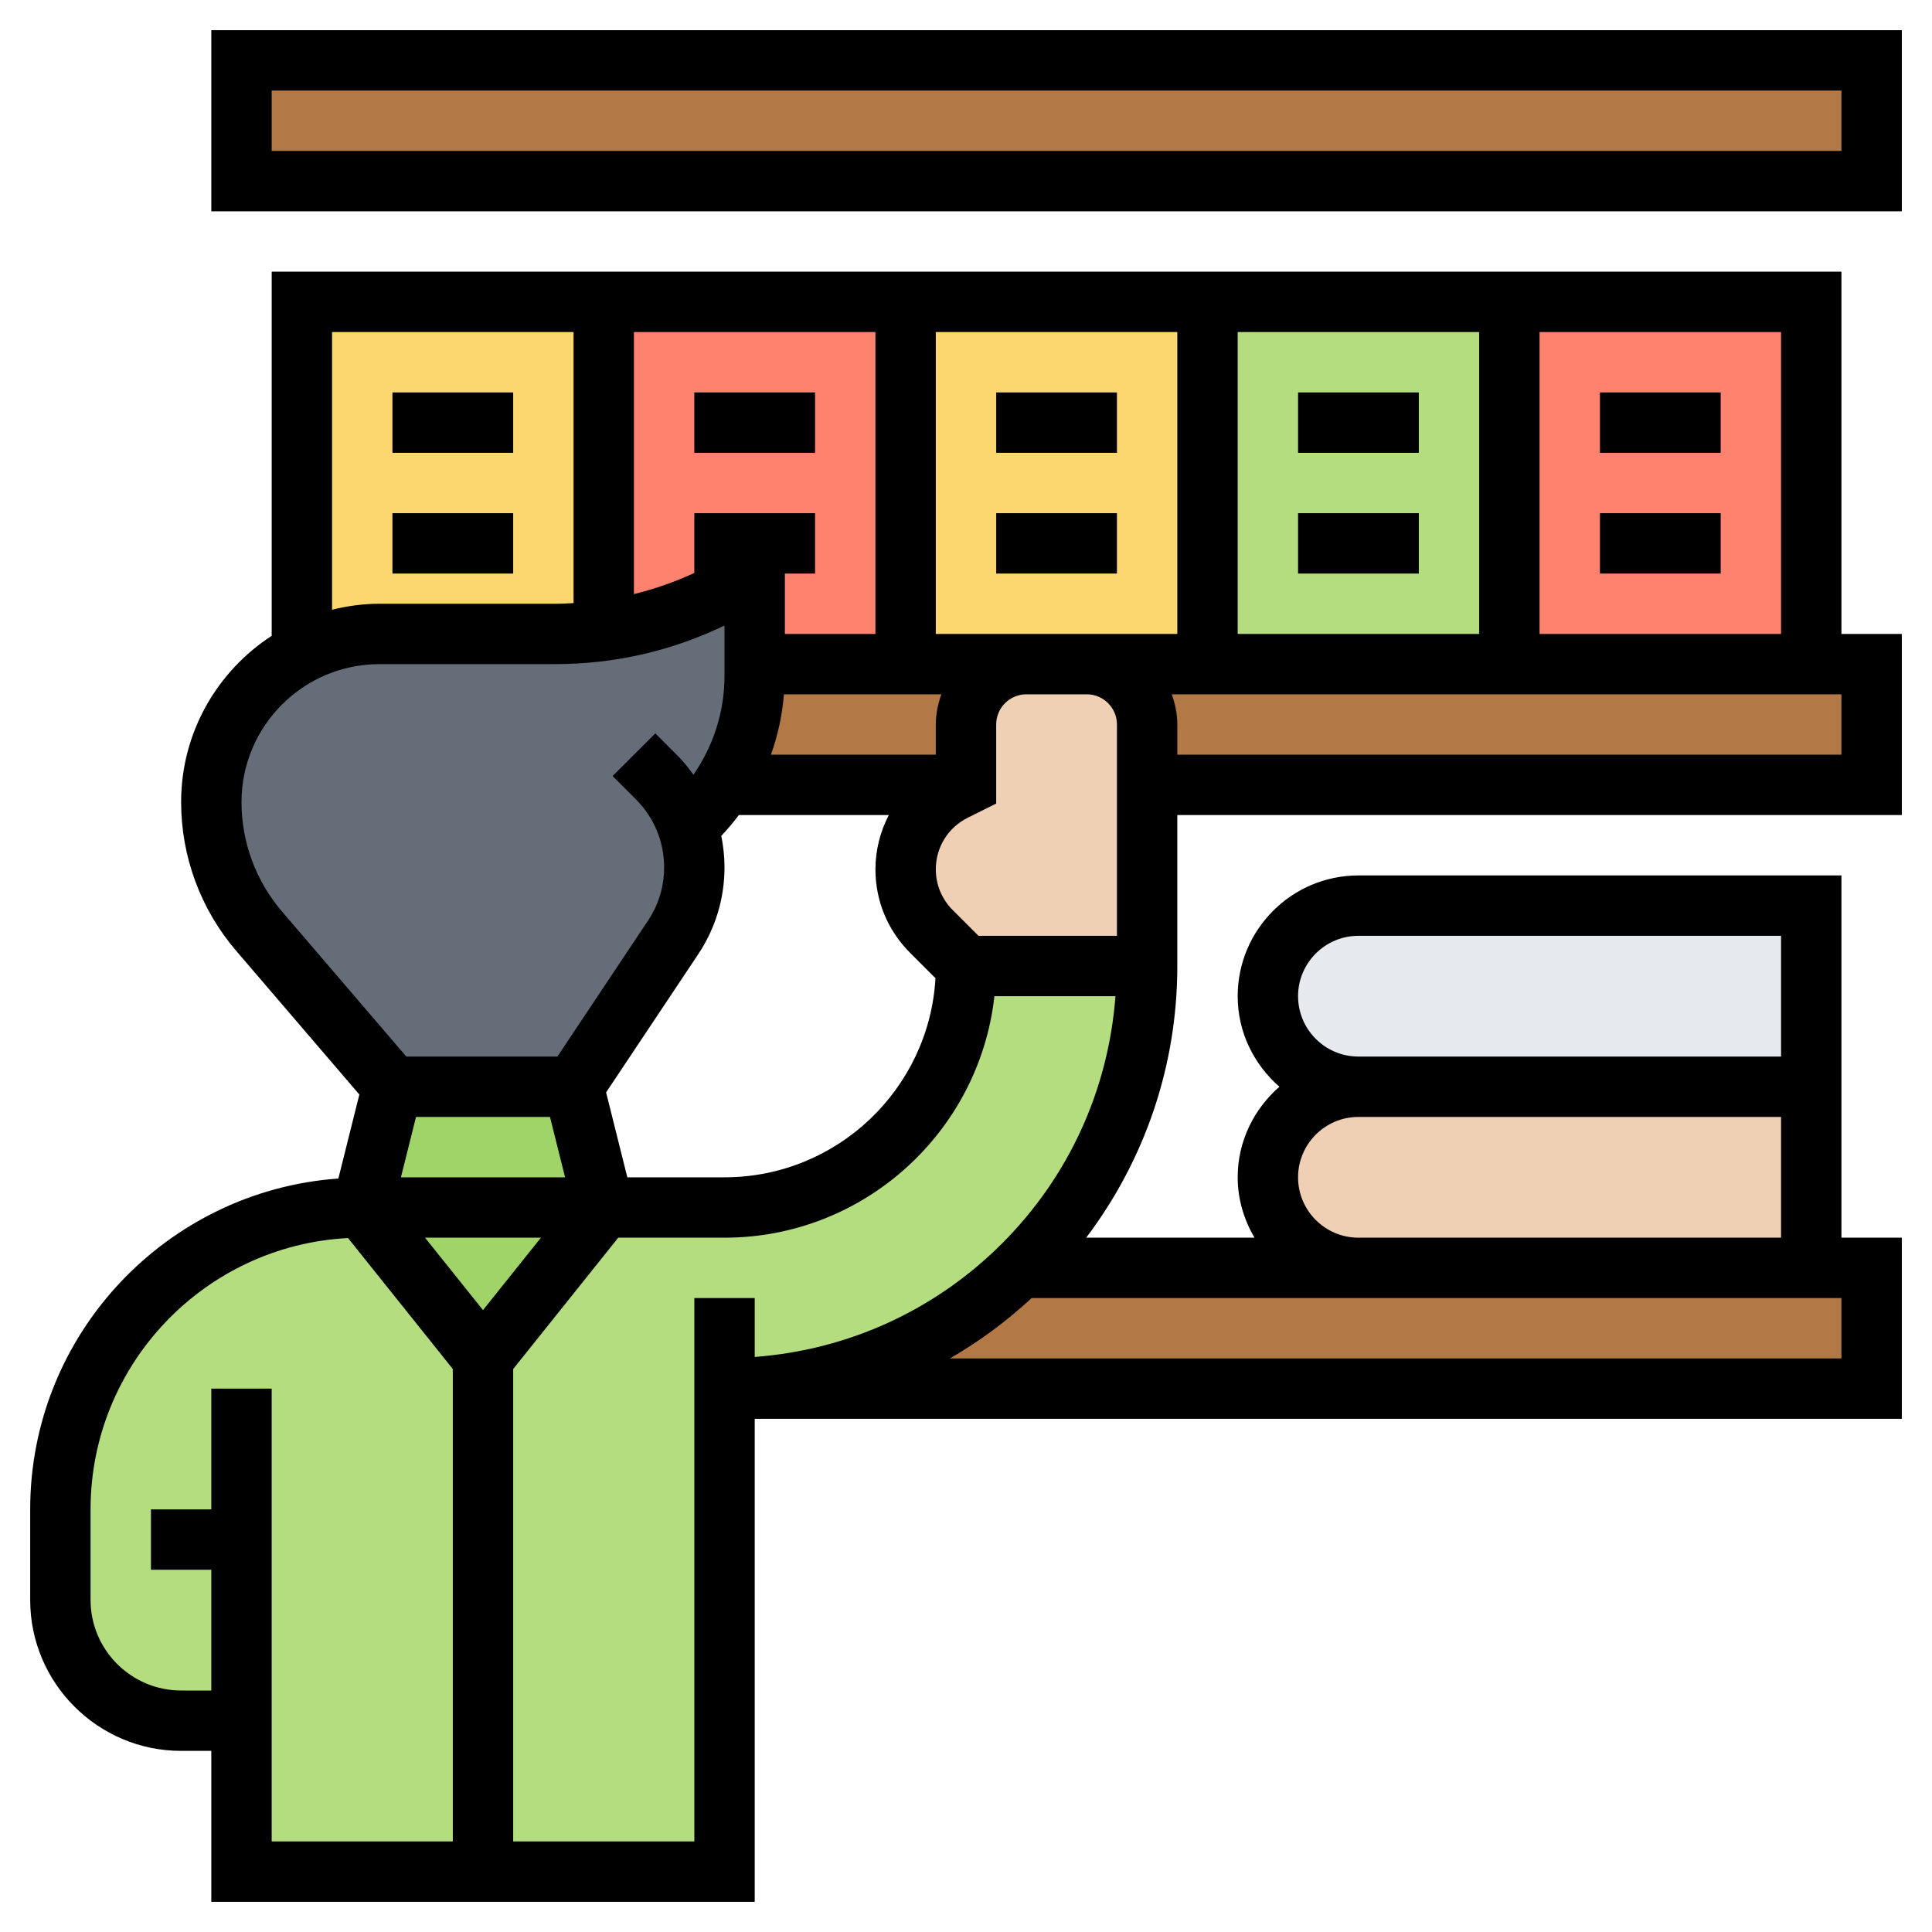 <svg xmlns="http://www.w3.org/2000/svg" id="Layer_5" height="512" viewBox="0 0 64 64" width="512"><g><g><g><path d="m32 32c0 4.42-3.58 8-8 8h-4l-4 5-4-5c-5.52 0-10 4.48-10 10v3c0 2.21 1.79 4 4 4h2v5h8 8v-16c3.81 0 7.27-1.53 9.8-4l.1-.1c2.53-2.54 4.1-6.04 4.1-9.9z" fill="#b4dd7f"></path></g><g><path d="m19 36h-6l-1 4 4 5 4-5z" fill="#a0d468"></path></g><g><path d="m40 10h10v12h-10z" fill="#b4dd7f"></path></g><g><path d="m50 10h10v12h-10z" fill="#ff826e"></path></g><g><path d="m30 10v12h-5v-3c-1.51 1-3.21 1.65-5 1.89v-10.89z" fill="#ff826e"></path></g><g><path d="m40 10v12h-4-2-4v-12z" fill="#fcd770"></path></g><g><path d="m20 10v10.89c-.53.07-1.07.11-1.61.11h-5.82c-.93 0-1.8.22-2.57.63v-11.63z" fill="#fcd770"></path></g><g><path d="m60 30v6h-15c-1.66 0-3-1.34-3-3 0-.83.34-1.58.88-2.12s1.29-.88 2.12-.88z" fill="#e6e9ed"></path></g><g><path d="m60 36v6h-15c-1.66 0-3-1.34-3-3 0-.83.34-1.58.88-2.12s1.29-.88 2.12-.88z" fill="#f0d0b4"></path></g><g><path d="m62 42v4h-38c3.81 0 7.27-1.53 9.8-4h11.2 15z" fill="#b27946"></path></g><g><path d="m8 2h54v4h-54z" fill="#b27946"></path></g><g><path d="m40 22h10 10 2v4h-24v-2c0-1.1-.9-2-2-2z" fill="#b27946"></path></g><g><path d="m32 24v2h-8.05c.68-1.06 1.05-2.31 1.05-3.61v-.39h5 4c-1.1 0-2 .9-2 2z" fill="#b27946"></path></g><g><path d="m38 26v6h-6l-1.15-1.15c-.54-.54-.85-1.28-.85-2.05 0-1.1.62-2.11 1.61-2.6l.39-.2v-2c0-1.1.9-2 2-2h2c1.1 0 2 .9 2 2z" fill="#f0d0b4"></path></g><g><path d="m22.78 27.39c.14.43.22.88.22 1.34 0 .83-.24 1.64-.7 2.32l-3.3 4.95h-6l-4.42-5.15c-1.02-1.2-1.58-2.71-1.58-4.28 0-1.54.62-2.93 1.63-3.94.4-.4.86-.74 1.37-1 .77-.41 1.64-.63 2.57-.63h5.82c.54 0 1.08-.04 1.61-.11 1.79-.24 3.49-.89 5-1.89v3 .39c0 1.3-.37 2.55-1.05 3.61-.32.51-.72.98-1.17 1.39z" fill="#656d78"></path></g></g><g><path d="m7 1v6h56v-6zm54 4h-52v-2h52z"></path><path d="m53 13h4v2h-4z"></path><path d="m53 17h4v2h-4z"></path><path d="m43 13h4v2h-4z"></path><path d="m43 17h4v2h-4z"></path><path d="m33 13h4v2h-4z"></path><path d="m33 17h4v2h-4z"></path><path d="m23 13h4v2h-4z"></path><path d="m61 9h-52v12.062c-1.803 1.173-3 3.201-3 5.507 0 1.806.647 3.556 1.822 4.926l4.082 4.763-.695 2.782c-5.696.408-10.209 5.161-10.209 10.96v3c0 2.757 2.243 5 5 5h1v5h18.001v-16h37.999v-6h-2v-4-2-6h-16c-2.206 0-4 1.794-4 4 0 1.201.542 2.266 1.382 3-.84.734-1.382 1.799-1.382 3 0 .732.212 1.409.556 2h-5.574c1.949-2.583 3.018-5.705 3.018-9v-5h24v-6h-2zm-2 12h-8v-10h8zm-22 3v7h-4.586l-.856-.855c-.36-.361-.558-.839-.558-1.349 0-.727.404-1.38 1.053-1.705l.947-.472v-2.619c0-.552.449-1 1-1h2c.551 0 1 .448 1 1zm-6.856 7.559.845.845c-.21 3.672-3.264 6.596-6.989 6.596h-3.219l-.703-2.813 3.052-4.578c.569-.854.87-1.848.87-2.876 0-.355-.038-.703-.107-1.043.207-.22.402-.449.581-.69h4.969c-.282.544-.443 1.154-.443 1.796 0 1.044.406 2.025 1.144 2.763zm-14.144 11.84-1.92-2.399h3.839zm2.219-6.399.5 2h-5.438l.5-2zm8.781-18v-2h-4v1.979c-.643.3-1.313.532-2 .701v-8.68h8v10h-3v-2zm-1.032 4h5.216c-.112.314-.184.648-.184 1v1h-5.462c.23-.641.376-1.313.43-2zm10.032-2h-2-3v-10h8v10zm5-10h8v10h-8zm-30 0h8v8.978c-.201.011-.403.022-.605.022h-5.825c-.542 0-1.066.073-1.57.198zm-3 15.569c0-2.519 2.05-4.569 4.57-4.569h5.825c1.956 0 3.864-.438 5.605-1.279v1.674c0 1.178-.368 2.317-1.029 3.269-.153-.206-.305-.412-.49-.596l-.774-.774-1.414 1.414.774.774c.601.601.933 1.401.933 2.251 0 .631-.185 1.241-.535 1.766l-3 4.501h-5.005l-4.119-4.806c-.865-1.008-1.341-2.296-1.341-3.625zm-1 19.431v4h-2v2h2v4h-1c-1.654 0-3-1.346-3-3v-3c0-4.805 3.784-8.742 8.529-8.988l3.471 4.338v15.65h-6v-15zm16.001 15h-6.001v-15.649l3.48-4.351h.8 2.72c4.624 0 8.442-3.507 8.941-8h4.01c-.234 3.095-1.541 5.976-3.759 8.194-2.218 2.217-5.097 3.523-8.191 3.757v-1.951h-2zm37.999-16h-29.534c.966-.557 1.873-1.226 2.708-2h10.826 16zm-18-12c0-1.103.897-2 2-2h14v4h-14c-1.103 0-2-.897-2-2zm0 6c0-1.103.897-2 2-2h14v4h-14c-1.103 0-2-.897-2-2zm18-14h-22v-1c0-.352-.072-.686-.184-1h22.184z"></path><path d="m13 13h4v2h-4z"></path><path d="m13 17h4v2h-4z"></path></g></g></svg>